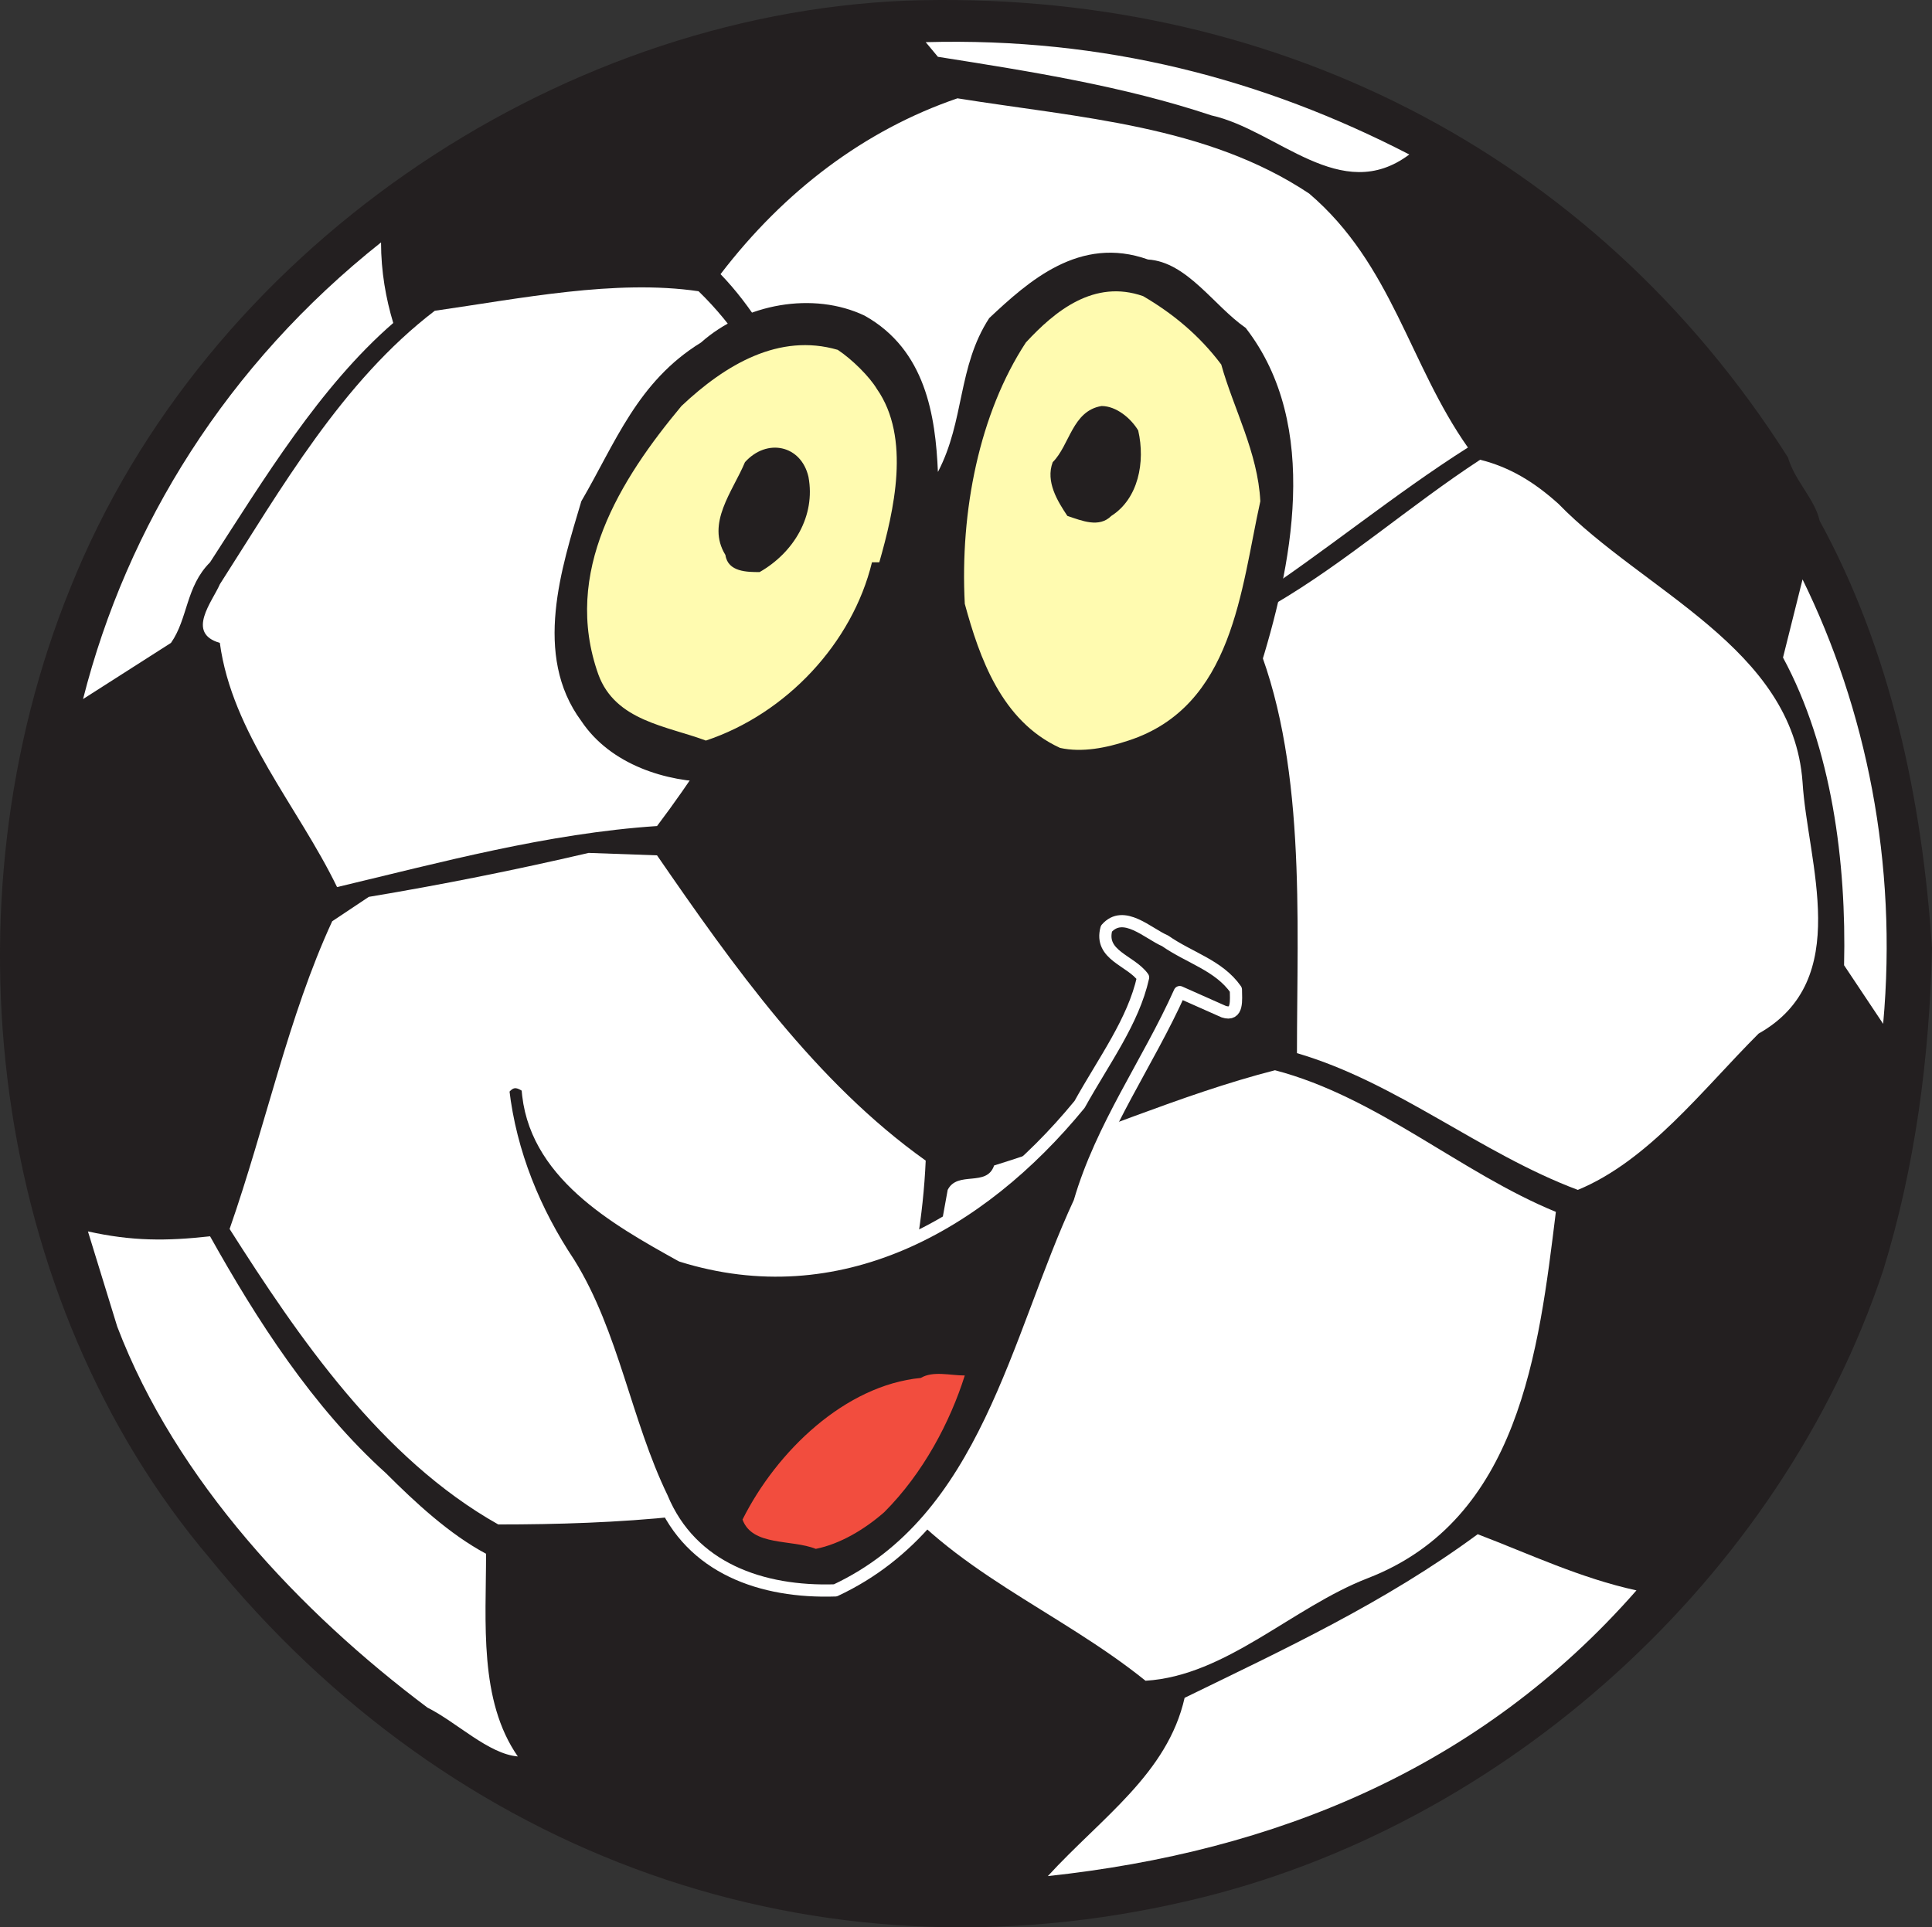 <svg xmlns="http://www.w3.org/2000/svg" width="593.254" height="591.935"><rect width="100%" height="100%" fill="#333333" stroke="none"/><path fill="#231f20" fill-rule="evenodd" d="M549.004 140.448c2.25 7.5 8.25 12.75 9.75 19.5 21.75 39.75 31.5 85.5 34.5 131.25-.75 33.75-5.25 67.5-15 99-31.5 94.5-116.25 171-213 193.5-114.75 27-226.5-13.5-300.75-105-67.5-79.5-82.5-201-42.75-298.5 41.25-102.75 147.75-175.5 256.5-180 111-3.75 210.75 45.75 270.75 140.25"/><path fill="#fff" fill-rule="evenodd" d="M432.754 47.448c-21 15.75-40.5-7.5-60.75-12-27-9-55.5-13.5-84-18l-3.75-4.5c54.75-1.5 103.5 11.25 148.5 34.5m-30.75 12c25.5 21.75 30.75 52.5 48.75 78-22.5 14.25-44.25 32.25-66 46.5-33.75-2.25-63-23.25-99-24-7.5-3-18-1.5-22.5-9-16.5-21-22.5-46.5-42-66.75 19.5-25.5 44.25-44.25 72.75-54 37.5 6 76.5 8.25 108 29.25m-281.25 39.75c-22.5 19.5-39.75 48-56.25 73.5-7.5 7.5-6.75 17.25-12 24.75l-27 17.25c13.5-53.25 44.25-102.75 91.5-140.25 0 9 1.5 17.25 3.75 24.75"/><path fill="#fff" fill-rule="evenodd" d="M214.504 89.448c21.75 21 30 49.5 46.5 73.5v4.5c-22.5 27.75-38.25 58.5-59.25 86.25-33.75 2.25-66.75 11.25-98.25 18.75-12-24.75-32.25-47.25-36-75-10.5-3-2.25-12.75 0-18 18.75-29.25 37.5-62.25 66-84 26.25-3.75 55.5-9.75 81-6m264 65.25c26.25 27 72 44.25 75 85.5 1.5 24.75 15.75 60.75-13.5 77.25-17.25 17.25-33.75 39-55.5 48-30-11.25-55.5-33-86.25-42 0-41.25 3-90.75-13.5-129 0-5.25 4.5-6.75 6.75-9 21.75-12.75 41.25-30 63-44.25 9 2.25 16.5 6.75 24 13.5"/><path fill="#fff" fill-rule="evenodd" d="m578.254 314.448-12-18c.75-31.5-3.75-66.75-18.75-94.5l6-24c19.5 39.75 29.25 87 24.75 136.5m-376.5-51.75c23.25 33.75 48.75 69.75 82.5 93.75-1.5 34.5-12 66.75-22.5 98.25-33 11.25-72.75 13.5-108.75 13.5-36-20.25-61.5-57.75-82.5-90.75 11.25-32.25 18-65.25 31.5-94.5l11.25-7.5c22.5-3.75 45-8.25 67.5-13.5l21 .75m276 109.5c-5.25 42.75-11.25 94.5-57.75 112.5-23.25 9-43.5 30-68.25 31.5-27-21.75-60-33.75-81-61.5 8.25-29.25 15-59.25 20.25-89.25 3-6 12-.75 14.25-7.5 29.25-9 57-21.75 86.25-29.25 31.5 8.25 57 31.5 86.25 43.5"/><path fill="#fff" fill-rule="evenodd" d="M64.504 379.698c14.25 25.5 31.5 52.5 54 72.75 9 9 19.5 18.75 30.75 24.75 0 21-2.25 45 9.75 62.25-9-.75-18.75-10.5-27.75-15-39-29.25-77.25-69.75-95.25-117l-9-29.25c13.5 3 24 3 37.5 1.5m438 108.75c-48 54.75-111 80.25-180.75 87.75 16.5-18 36.75-31.5 42-54.75 30.75-15 61.5-29.25 90-50.25 15.75 6 31.5 13.5 48.75 17.25"/><path fill="#231f20" fill-rule="evenodd" d="M382.504 100.698c23.25 30 14.25 73.5 3.75 106.5-13.5 23.25-36.75 39.75-63.75 36-23.25-9-33.75-33.75-37.5-55.5 0-6.75.75-13.5-.75-18.75-8.25 29.25-31.5 66-65.25 71.25-14.25 0-31.5-5.25-40.5-18.75-15-20.25-6-47.25 0-67.5 10.5-18 17.25-36.75 36.75-48.75 13.5-12 34.5-15.75 50.25-8.25 18.75 10.5 21.75 30.75 22.5 48 8.25-15.75 6-32.25 15.75-47.25 12-11.25 27.75-25.5 48.75-18 12 .75 20.25 14.25 30 21"/><path fill="#fffbb0" fill-rule="evenodd" d="M375.004 111.948c3.75 13.5 11.25 27 12 42-6 27-8.25 63-40.5 73.5-6.75 2.25-14.25 3.75-21 2.25-18-8.25-24.75-27.75-29.25-44.25-1.5-28.5 4.5-58.5 18.75-80.25 9-9.75 21-19.5 36-14.25 9 5.25 17.25 12 24 21m-105.75 7.5c10.5 15 5.25 37.5.75 53.25h-2.25c-6 24.75-26.25 46.5-51 54.75-12-4.5-27.75-6-33-20.25-11.25-31.5 6.75-60 25.5-82.5 13.5-12.75 30-22.5 48-17.25 4.5 3 9.75 8.25 12 12"/><path fill="#231f20" fill-rule="evenodd" d="M349.504 132.198c2.25 9.75 0 21-8.25 26.25-3.75 3.75-9 1.5-13.5 0-3-4.5-6.75-10.5-4.5-16.5 5.25-5.25 6-15.75 15-17.25 4.5 0 9 3.75 11.25 7.5m-101.25 14.25c2.25 12-4.5 23.25-15 29.25-3.75 0-9.75 0-10.5-5.25-6-9.75 2.25-19.5 6-28.5 6.75-7.5 17.25-5.25 19.5 4.5m131.25 157.5c0 3 .75 8.25-3.75 6.75l-13.5-6c-9.75 21.75-24 41.25-30.75 64.5-19.5 42-28.5 97.5-75 119.25-22.5.75-44.25-6.75-53.25-28.5-11.25-23.25-15-50.25-28.5-72-10.5-15.75-18-33.75-20.25-53.25 2.25-3 4.5-3 7.5-.75 1.5 26.25 27 40.5 47.25 51.75 48 15 91.5-9 122.25-46.5 7.5-13.5 16.5-25.5 19.5-39-3.75-5.25-13.5-6.75-11.25-15 5.25-6 12.75 1.5 18 3.75 7.5 5.25 16.5 7.5 21.75 15"/><path fill="none" stroke="#fff" stroke-linecap="round" stroke-linejoin="round" stroke-miterlimit="10" stroke-width="3.75" d="M379.504 303.948c0 3 .75 8.25-3.75 6.75l-13.5-6c-9.75 21.75-24 41.25-30.75 64.5-19.5 42-28.5 97.5-75 119.25-22.5.75-44.25-6.75-53.25-28.5-11.25-23.25-15-50.25-28.5-72-10.5-15.75-18-33.75-20.25-53.25 2.25-3 4.5-3 7.5-.75 1.5 26.25 27 40.5 47.25 51.75 48 15 91.5-9 122.25-46.5 7.5-13.5 16.5-25.5 19.5-39-3.75-5.25-13.5-6.75-11.25-15 5.25-6 12.75 1.5 18 3.75 7.5 5.25 16.5 7.5 21.75 15zm0 0"/><path fill="#f24d3e" fill-rule="evenodd" d="M296.254 422.448c-4.5 14.25-12.75 30-24.75 42-6 5.25-13.5 9.75-21 11.25-7.5-3-19.5-.75-22.5-9 10.5-21 31.5-41.25 54.75-43.5 3.75-2.25 9-.75 13.5-.75"/></svg>
